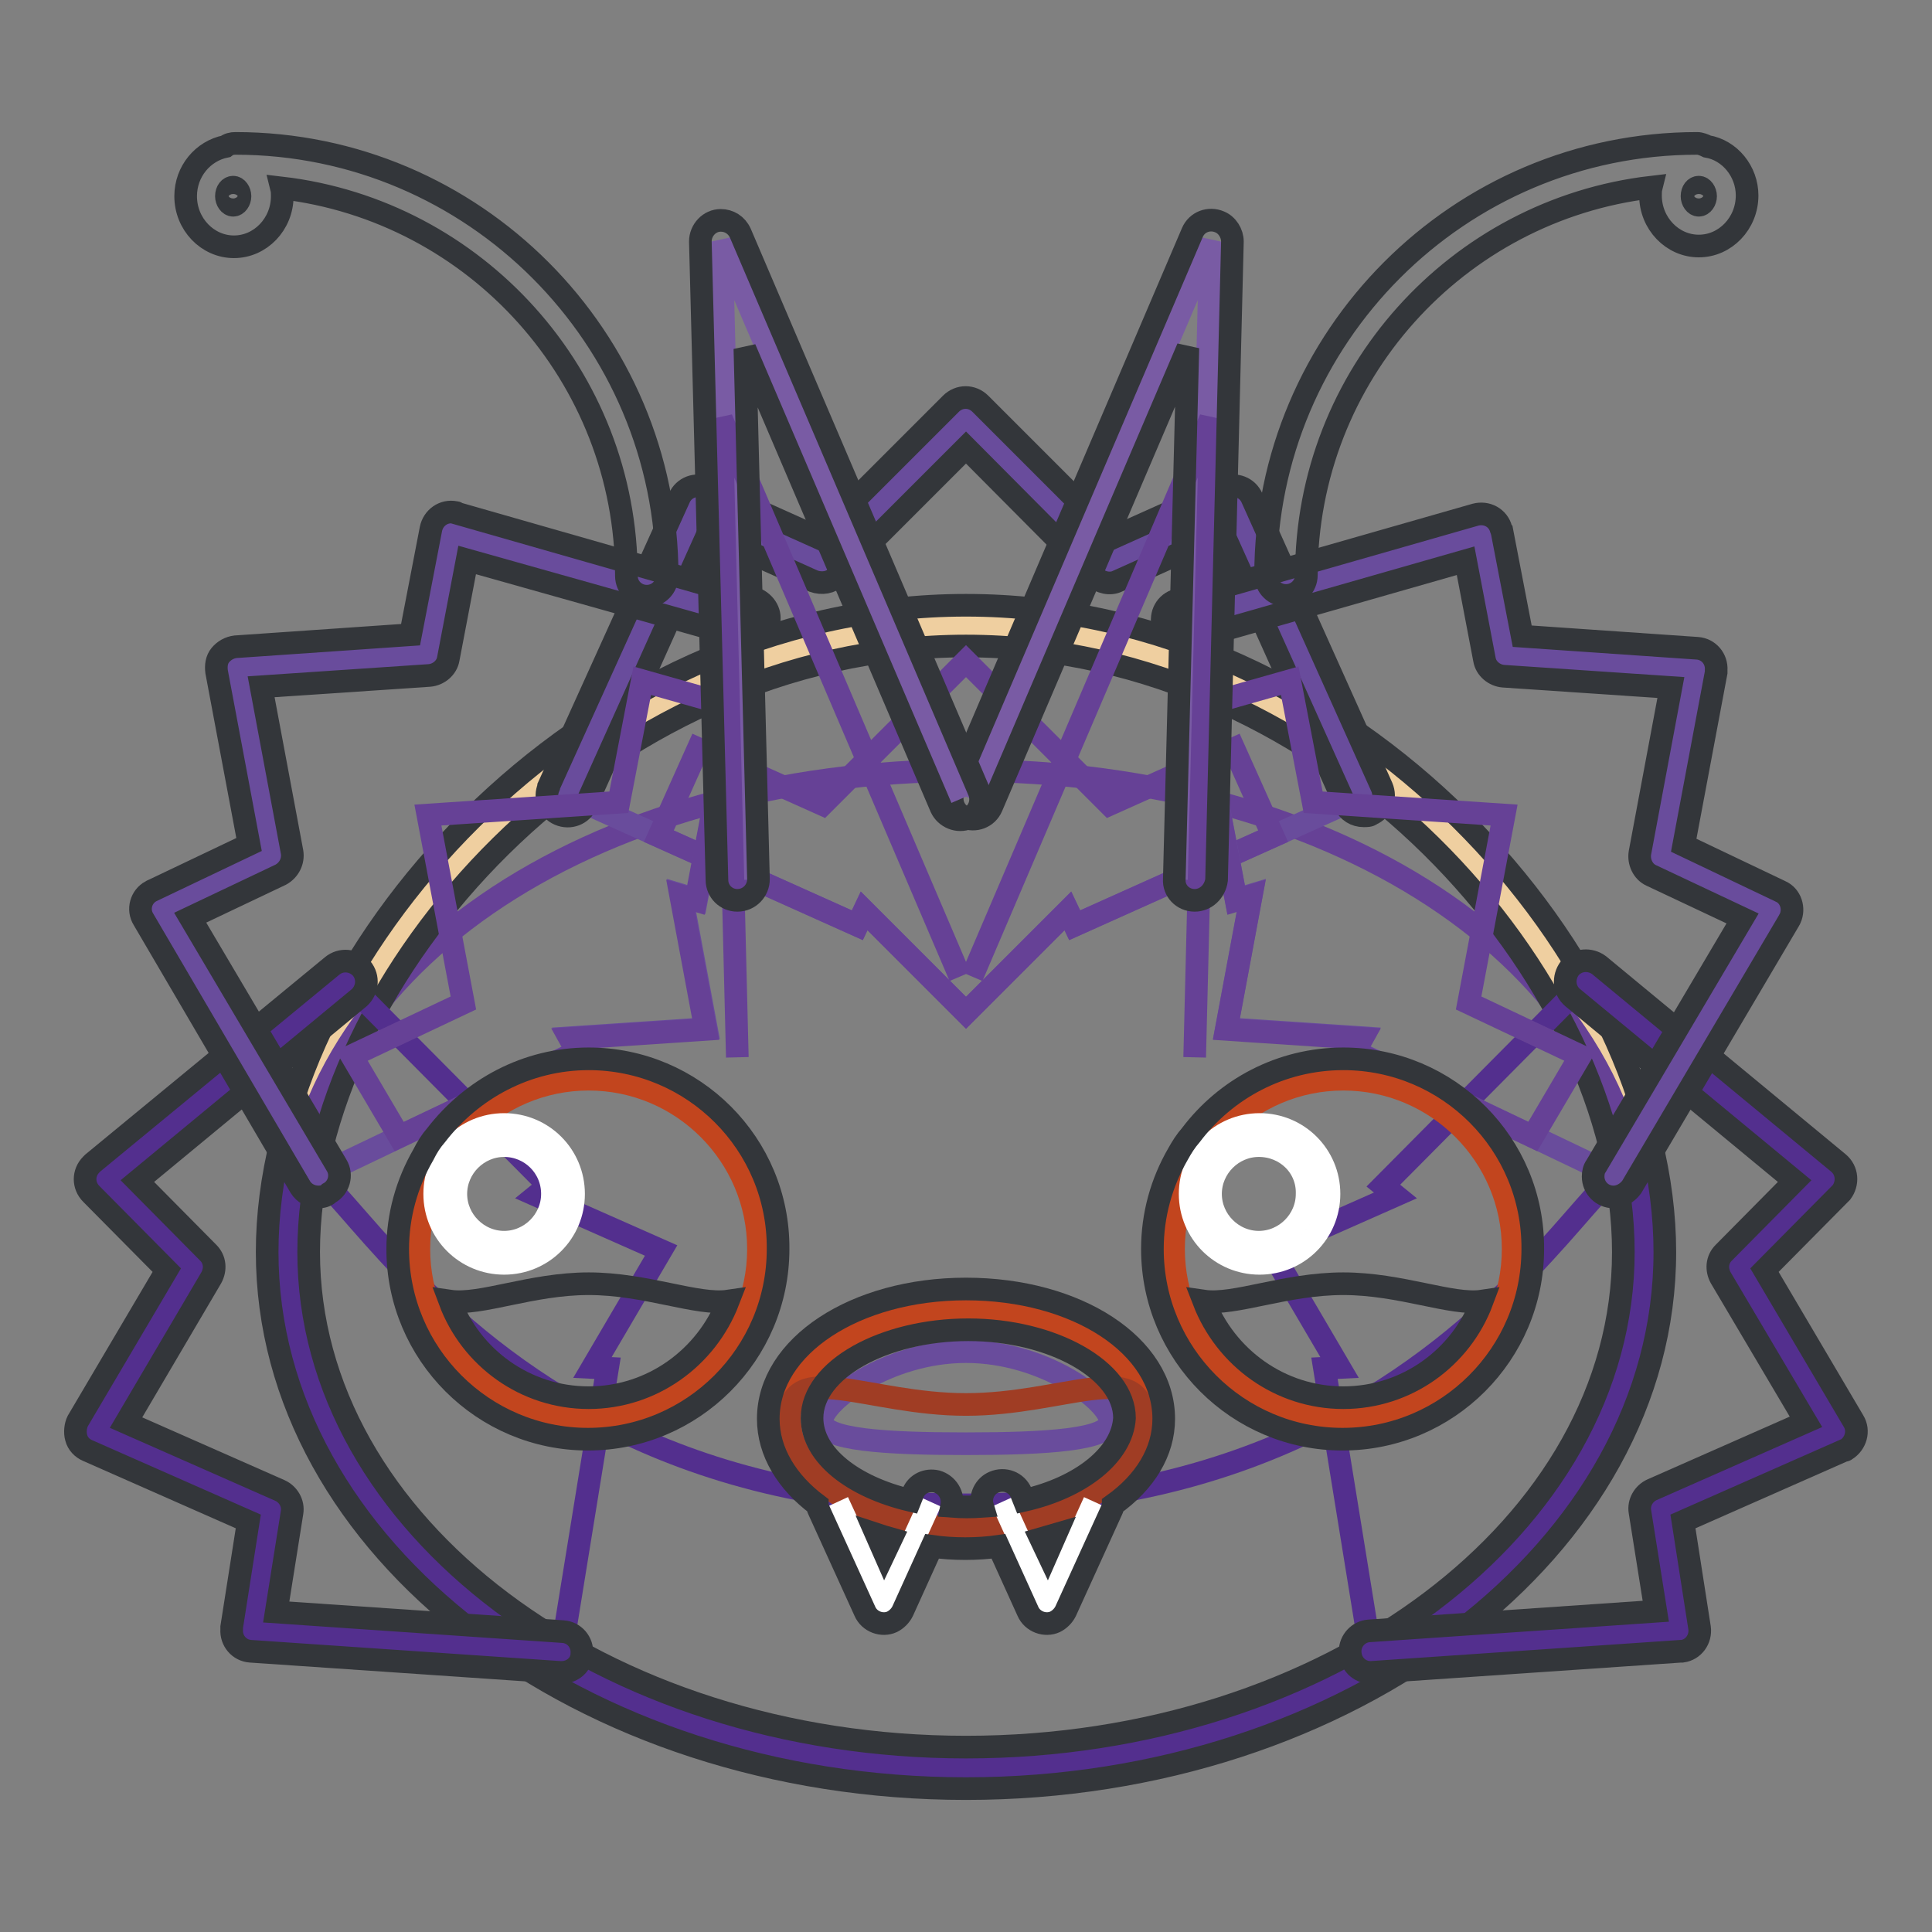 <?xml version="1.0" encoding="utf-8"?>
<!-- Svg Vector Icons : http://www.onlinewebfonts.com/icon -->
<!DOCTYPE svg PUBLIC "-//W3C//DTD SVG 1.1//EN" "http://www.w3.org/Graphics/SVG/1.1/DTD/svg11.dtd">
<svg version="1.1" xmlns="http://www.w3.org/2000/svg" xmlns:xlink="http://www.w3.org/1999/xlink" x="0px" y="0px" viewBox="0 0 256 256" enable-background="new 0 0 256 256" xml:space="preserve">
<rect x="0" y="0" width="256" height="256" fill="#808080" stroke="none"/>
<g> <path stroke-width="3" fill-opacity="0" stroke="#efcfa0"  d="M217.8,165.9c0,37.7-40.2,68.4-89.8,68.4c-49.6,0-89.8-30.6-89.8-68.4c0-37.8,40.2-83,89.8-83 C177.6,82.9,217.8,128.1,217.8,165.9L217.8,165.9z"/> <path stroke-width="3" fill-opacity="0" stroke="#664196"  d="M217.8,165.9c0,37.7-40.2,68.4-89.8,68.4c-49.6,0-89.8-30.6-89.8-68.4c0-37.8,40.2-63.8,89.8-63.8 C177.6,102.1,217.8,128.1,217.8,165.9L217.8,165.9z"/> <path stroke-width="3" fill-opacity="0" stroke="#532f8e"  d="M217.8,165.9c0,37.7-40.2,68.4-89.8,68.4c-49.6,0-89.8-30.6-89.8-68.4c0-37.8,11.4,33.5,89.8,33.5 C206.4,199.4,217.8,128.1,217.8,165.9L217.8,165.9z"/> <path stroke-width="3" fill-opacity="0" stroke="#33363a"  d="M128,237c-51,0-92.6-31.9-92.6-71.1c0-38.8,41.3-85.7,92.6-85.7c51.3,0,92.6,46.9,92.6,85.7 C220.6,205.1,179,237,128,237L128,237z M128,85.6c-48.2,0-87.1,43.9-87.1,80.3c0,36.2,39.1,65.6,87.1,65.6s87.1-29.4,87.1-65.6 C215.1,129.5,176.2,85.6,128,85.6L128,85.6z"/> <path stroke-width="3" fill-opacity="0" stroke="#694c9c"  d="M147.1,188.3c0,2.5-8.6,3-19.1,3c-10.6,0-19.1-0.5-19.1-3c0-2.5,8.6-9.2,19.1-9.2 C138.5,179.1,147.1,185.8,147.1,188.3z"/> <path stroke-width="3" fill-opacity="0" stroke="#532f8e"  d="M181.6,218.9l41-2.8L220,200l23.2-10.2l-12.9-21.9l11.5-11.6l-31.7-26.2l-26.8,27l1.6,1.3l-16.5,7.3 l9.1,15.5l-2,0.1L181.6,218.9z"/> <path stroke-width="3" fill-opacity="0" stroke="#33363a"  d="M181.6,221.6c-1.5,0-2.7-1.2-2.7-2.8c0-1.4,1.1-2.6,2.5-2.7l38-2.6l-2.1-13.2c-0.2-1.2,0.5-2.4,1.6-2.9 l20.4-9L228,169.3c-0.6-1.1-0.5-2.4,0.4-3.3l9.4-9.5l-29.4-24.3c-1.2-1-1.3-2.7-0.4-3.9c1-1.2,2.7-1.3,3.9-0.4c0,0,0,0,0,0 l31.7,26.2c1.2,1,1.3,2.7,0.4,3.9c-0.1,0.1-0.1,0.1-0.2,0.2l-10,10.1l11.8,20c0.8,1.3,0.3,3-1,3.8c-0.1,0.1-0.2,0.1-0.3,0.1 l-21.3,9.4l2.2,14.1c0.2,1.5-0.8,2.9-2.3,3.1c-0.1,0-0.2,0-0.2,0l-41,2.8C181.7,221.6,181.6,221.6,181.6,221.6L181.6,221.6z"/> <path stroke-width="3" fill-opacity="0" stroke="#532f8e"  d="M74.4,218.9l-41-2.8L36,200l-23.2-10.2l12.9-21.9l-11.5-11.6l31.7-26.2l26.8,27l-1.6,1.3l16.5,7.3 l-9.1,15.5l2,0.1L74.4,218.9z"/> <path stroke-width="3" fill-opacity="0" stroke="#33363a"  d="M74.4,221.6c-0.1,0-0.1,0-0.2,0l-41-2.8c-1.5-0.1-2.6-1.4-2.5-2.9c0-0.1,0-0.2,0-0.3l2.2-14l-21.3-9.4 c-0.7-0.3-1.3-0.9-1.5-1.7c-0.2-0.7-0.1-1.6,0.2-2.2l11.8-20l-10-10.1c-1.1-1.1-1.1-2.8,0-3.9c0.1-0.1,0.1-0.1,0.2-0.2L44,128 c1.2-1,2.9-0.8,3.9,0.3c1,1.2,0.8,2.9-0.3,3.9c0,0,0,0,0,0l-29.4,24.3l9.4,9.5c0.9,0.9,1,2.2,0.4,3.3l-11.3,19.2l20.4,9 c1.1,0.5,1.8,1.7,1.6,2.9l-2.1,13.2l38,2.6c1.5,0.1,2.6,1.4,2.5,2.9C77.1,220.5,75.9,221.6,74.4,221.6z"/> <path stroke-width="3" fill-opacity="0" stroke="#c2451e"  d="M104.6,188c0,8,10.5,14.5,23.4,14.5c12.9,0,23.4-6.5,23.4-14.5l0,0c0-8-10.5-14.5-23.4-14.5 S104.6,180,104.6,188C104.6,188,104.6,188,104.6,188z"/> <path stroke-width="3" fill-opacity="0" stroke="#a03d24"  d="M151.4,188c0,8-10.5,14.5-23.4,14.5c-12.9,0-23.4-6.5-23.4-14.5c0-8,10.5-1.9,23.4-1.9 C140.9,186.1,151.4,180,151.4,188z"/> <path stroke-width="3" fill-opacity="0" stroke="#694c9c"  d="M180.7,105.4l-17.2-38.3L147,74.5l-19-19l-19,19l-16.5-7.4l-17.2,38.3l38.3,17.2l0.9-1.9l13.5,13.5 l13.5-13.5l0.9,1.9L180.7,105.4z"/> <path stroke-width="3" fill-opacity="0" stroke="#664196"  d="M147,106.6l-19-19l-19,19l-16.5-7.4l-5.2,11.6l26.3,11.8l0.9-1.9l13.5,13.5l13.5-13.5l0.9,1.9l26.3-11.8 l-5.2-11.6L147,106.6z"/> <path stroke-width="3" fill-opacity="0" stroke="#33363a"  d="M180.7,108.1c-1.1,0-2.1-0.6-2.5-1.6l-16.1-35.8l-14,6.3c-1,0.5-2.3,0.2-3.1-0.6L128,59.3l-17.1,17.1 c-0.8,0.8-2,1-3.1,0.6l-14-6.3l-16.1,35.8c-0.6,1.4-2.2,2-3.6,1.4c-1.4-0.6-2-2.2-1.4-3.6c0,0,0,0,0-0.1L90,66 c0.6-1.4,2.2-2,3.6-1.4l14.7,6.6l17.7-17.7c1.1-1.1,2.8-1.1,3.9,0l17.7,17.7l14.7-6.6c1.4-0.6,3,0,3.6,1.4c0,0,0,0,0,0l17.2,38.3 c0.6,1.4,0,3-1.4,3.6C181.5,108.1,181.1,108.1,180.7,108.1z"/> <path stroke-width="3" fill-opacity="0" stroke="#694c9c"  d="M99.3,82L59.8,70.7l-3.1,16l-25.3,1.7l4.7,24.9l-14.7,7l20.9,35.4l34.3-16.4l-1-1.8l18-1.2l-3.3-17.7l2,0.6 L99.3,82z"/> <path stroke-width="3" fill-opacity="0" stroke="#664196"  d="M82,106.3l-25.3,1.7l4.7,24.9l-14.8,7l6.3,10.7l23.6-11.2l-1-1.8l18-1.2l-3.3-17.7l2,0.6l4.9-25.7l-12-3.4 L82,106.3z"/> <path stroke-width="3" fill-opacity="0" stroke="#33363a"  d="M42.2,158.6c-1,0-1.9-0.5-2.4-1.3L19,121.8c-0.8-1.3-0.3-3,1-3.7c0.1,0,0.1-0.1,0.2-0.1l12.8-6.1L28.7,89 c-0.1-0.8,0-1.6,0.5-2.2c0.5-0.6,1.2-1,2-1.1l23.2-1.6l2.7-14c0.3-1.5,1.7-2.5,3.2-2.2c0.1,0,0.2,0,0.2,0.1l39.5,11.3 c1.4,0.5,2.3,2,1.8,3.4c-0.4,1.4-1.9,2.2-3.3,1.8L61.9,74.2l-2.5,13.1c-0.2,1.2-1.3,2.1-2.5,2.2L34.6,91l4.1,21.9 c0.2,1.2-0.4,2.4-1.5,3l-12,5.7l19.4,32.8c0.8,1.3,0.3,3-1,3.7C43.2,158.5,42.7,158.6,42.2,158.6z"/> <path stroke-width="3" fill-opacity="0" stroke="#694c9c"  d="M156.7,82l39.5-11.3l3.1,16l25.3,1.7l-4.7,24.9l14.8,7l-20.9,35.4l-34.3-16.4l1-1.8l-18-1.2l3.3-17.7 l-2,0.6L156.7,82z"/> <path stroke-width="3" fill-opacity="0" stroke="#664196"  d="M174,106.3l25.3,1.7l-4.7,24.9l14.8,7l-6.3,10.7l-23.6-11.2l1-1.8l-18-1.2l3.3-17.7l-2,0.6l-4.9-25.7 l12-3.4L174,106.3z"/> <path stroke-width="3" fill-opacity="0" stroke="#33363a"  d="M213.8,158.6c-1.5,0-2.7-1.2-2.7-2.7c0-0.5,0.1-1,0.4-1.4l19.4-32.8l-12.1-5.7c-1.1-0.5-1.7-1.8-1.5-3 l4.1-21.9l-22.2-1.5c-1.2-0.1-2.3-1-2.5-2.2l-2.5-13.1l-36.7,10.5c-1.5,0.4-3-0.4-3.4-1.9s0.4-3,1.9-3.4l39.5-11.3 c1.5-0.4,3,0.4,3.4,1.9c0,0.1,0,0.1,0.1,0.2l2.7,14l23.2,1.6c1.5,0.1,2.6,1.4,2.5,2.9c0,0.1,0,0.2,0,0.3l-4.3,22.9l12.8,6.1 c1.4,0.6,1.9,2.3,1.3,3.6c0,0.1-0.1,0.1-0.1,0.2l-20.9,35.4C215.6,158.1,214.7,158.6,213.8,158.6L213.8,158.6z"/> <path stroke-width="3" fill-opacity="0" stroke="#c2451e"  d="M100.5,165.5c0,12.4-10.1,22.5-22.5,22.5c-12.4,0-22.5-10.1-22.5-22.5c0-12.4,10.1-22.5,22.5-22.5 C90.4,143,100.5,153.1,100.5,165.5z"/> <path stroke-width="3" fill-opacity="0" stroke="#ffffff"  d="M57.6,158.2c0,5.1,4.1,9.2,9.2,9.2s9.2-4.1,9.2-9.2s-4.1-9.2-9.2-9.2S57.6,153.1,57.6,158.2z"/> <path stroke-width="3" fill-opacity="0" stroke="#33363a"  d="M78,140.3c-8.2,0-15.5,4-20.2,10.1c-0.7,0.8-1.2,1.6-1.7,2.6c-2.2,3.8-3.4,8.1-3.4,12.5 c0,13.9,11.3,25.2,25.2,25.2c13.9,0,25.2-11.3,25.2-25.2C103.2,151.6,91.9,140.3,78,140.3z M78,185.2c-8.4,0-15.6-5.3-18.4-12.8 c4.1,0.6,10.8-2.3,18.4-2.3c7.6,0,14.4,2.9,18.5,2.3C93.6,179.9,86.4,185.2,78,185.2z"/> <path stroke-width="3" fill-opacity="0" stroke="#ffffff"  d="M66.8,151.8c-3.5,0-6.4,2.9-6.4,6.4c0,3.5,2.9,6.4,6.4,6.4c3.5,0,6.4-2.9,6.4-6.4 C73.2,154.6,70.3,151.8,66.8,151.8z"/> <path stroke-width="3" fill-opacity="0" stroke="#c2451e"  d="M200.5,165.5c0,12.4-10.1,22.5-22.5,22.5c-12.4,0-22.5-10.1-22.5-22.5c0-12.4,10.1-22.5,22.5-22.5 C190.4,143,200.5,153.1,200.5,165.5z"/> <path stroke-width="3" fill-opacity="0" stroke="#ffffff"  d="M157.7,158.2c0,5.1,4.1,9.2,9.2,9.2c5.1,0,9.2-4.1,9.2-9.2c0,0,0,0,0,0c0-5.1-4.1-9.2-9.2-9.2 C161.8,149,157.7,153.1,157.7,158.2C157.7,158.2,157.7,158.2,157.7,158.2z"/> <path stroke-width="3" fill-opacity="0" stroke="#33363a"  d="M178,140.3c-8.3,0-15.6,4-20.2,10.1c-0.7,0.8-1.2,1.6-1.7,2.5c-2.2,3.8-3.4,8.1-3.4,12.6 c0,13.9,11.3,25.2,25.2,25.2c13.9,0,25.2-11.3,25.2-25.2C203.2,151.6,191.9,140.3,178,140.3z M178,185.2c-8.4,0-15.6-5.3-18.5-12.8 c4.1,0.6,10.8-2.3,18.5-2.3c7.6,0,14.4,2.9,18.4,2.3C193.6,179.9,186.4,185.2,178,185.2z"/> <path stroke-width="3" fill-opacity="0" stroke="#ffffff"  d="M166.8,151.8c-3.5,0-6.4,2.9-6.4,6.4c0,3.5,2.9,6.4,6.4,6.4c3.5,0,6.4-2.9,6.4-6.4 C173.3,154.6,170.4,151.8,166.8,151.8z"/> <path stroke-width="3" fill-opacity="0" stroke="#795ba4"  d="M158.3,116.6l2.1-84.6l-31.6,73.9"/> <path stroke-width="3" fill-opacity="0" stroke="#664196"  d="M158.3,140.1l2.1-84.6l-31.6,73.9"/> <path stroke-width="3" fill-opacity="0" stroke="#33363a"  d="M158.3,119.3L158.3,119.3c-1.6,0-2.8-1.3-2.7-2.8l1.8-70.4l-26,60.8c-0.6,1.4-2.2,2-3.6,1.4c0,0,0,0,0,0 c-1.4-0.6-2-2.2-1.4-3.6c0,0,0,0,0,0l31.6-73.9c0.6-1.4,2.2-2,3.6-1.4c1,0.4,1.7,1.5,1.7,2.6l-2.1,84.6 C161,118.1,159.8,119.3,158.3,119.3L158.3,119.3z"/> <path stroke-width="3" fill-opacity="0" stroke="#795ba4"  d="M97.7,116.6l-2.1-84.6l31.6,73.9"/> <path stroke-width="3" fill-opacity="0" stroke="#664196"  d="M97.7,140.1l-2.1-84.6l31.6,73.9"/> <path stroke-width="3" fill-opacity="0" stroke="#33363a"  d="M97.7,119.3c-1.5,0-2.7-1.2-2.7-2.7L92.8,32c0-1.5,1.2-2.8,2.7-2.8c1.1,0,2.1,0.6,2.6,1.7l31.6,73.9 c0.6,1.4,0,3-1.4,3.6c-1.4,0.6-3-0.1-3.6-1.4l-26-60.8l1.8,70.3C100.5,118,99.3,119.3,97.7,119.3L97.7,119.3z"/> <path stroke-width="3" fill-opacity="0" stroke="#33363a"  d="M31.2,19c-0.5,0-0.9,0.1-1.3,0.4c-3,0.6-5.3,3.3-5.3,6.6c0,3.7,2.9,6.7,6.4,6.7c3.5,0,6.4-3,6.4-6.7 c0-0.4,0-0.7-0.1-1.1c25.7,3,45.7,24.9,45.7,51.4c0,1.5,1.2,2.7,2.7,2.7c1.5,0,2.7-1.2,2.7-2.7C88.4,44.7,62.7,19,31.2,19z  M30.9,27.2c-0.5,0-0.9-0.6-0.9-1.2c0-0.7,0.4-1.2,0.9-1.2c0.5,0,0.9,0.6,0.9,1.2C31.8,26.6,31.4,27.2,30.9,27.2z M226.2,19.4 c-0.4-0.2-0.9-0.4-1.3-0.4c-31.6,0-57.2,25.7-57.2,57.2c0,1.5,1.2,2.7,2.7,2.7c1.5,0,2.7-1.2,2.7-2.7c0-26.5,20-48.4,45.7-51.4 c-0.1,0.4-0.1,0.7-0.1,1.1c0,3.7,2.9,6.7,6.4,6.7s6.4-3,6.4-6.7C231.5,22.7,229.2,19.9,226.2,19.4L226.2,19.4z M225.1,27.2 c-0.5,0-0.9-0.6-0.9-1.2c0-0.7,0.4-1.2,0.9-1.2c0.5,0,0.9,0.6,0.9,1.2C226,26.6,225.6,27.2,225.1,27.2z"/> <path stroke-width="3" fill-opacity="0" stroke="#ffffff"  d="M123.3,199l-6.1,13.4L111,199"/> <path stroke-width="3" fill-opacity="0" stroke="#ffffff"  d="M145,199l-6.1,13.4l-6.1-13.4"/> <path stroke-width="3" fill-opacity="0" stroke="#33363a"  d="M154.2,188c0-9.7-11.5-17.2-26.2-17.2s-26.2,7.6-26.2,17.2c0,4.4,2.5,8.4,6.5,11.4c0,0.2,0.1,0.5,0.2,0.7 l6.1,13.4c0.6,1.4,2.3,2,3.6,1.4c0.6-0.3,1.1-0.8,1.4-1.4l3.9-8.6c1.4,0.2,2.9,0.3,4.4,0.3c1.5,0,3-0.1,4.4-0.3l3.9,8.6 c0.6,1.4,2.3,2,3.6,1.4c0.6-0.3,1.1-0.8,1.4-1.4l6.1-13.4c0.1-0.2,0.2-0.5,0.2-0.7C151.7,196.4,154.2,192.4,154.2,188L154.2,188z  M117.2,205.8l-1.1-2.5c0.6,0.2,1.3,0.4,2,0.6L117.2,205.8z M138.8,205.8l-0.9-1.9c0.7-0.2,1.3-0.4,2-0.6L138.8,205.8L138.8,205.8z  M135.7,198.8l-0.4-1c-0.6-1.4-2.2-2-3.6-1.4c-1.2,0.5-1.9,1.9-1.5,3.2c-1.4,0.1-2.8,0.1-4.1,0c0.3-1.5-0.6-2.9-2-3.3 c-1.3-0.3-2.6,0.3-3.1,1.5l-0.4,1c-7.6-1.8-13-6-13-10.9c0-6.4,9.5-11.7,20.7-11.7s20.7,5.4,20.7,11.7 C148.7,192.8,143.2,197.1,135.7,198.8L135.7,198.8z"/></g>
</svg>